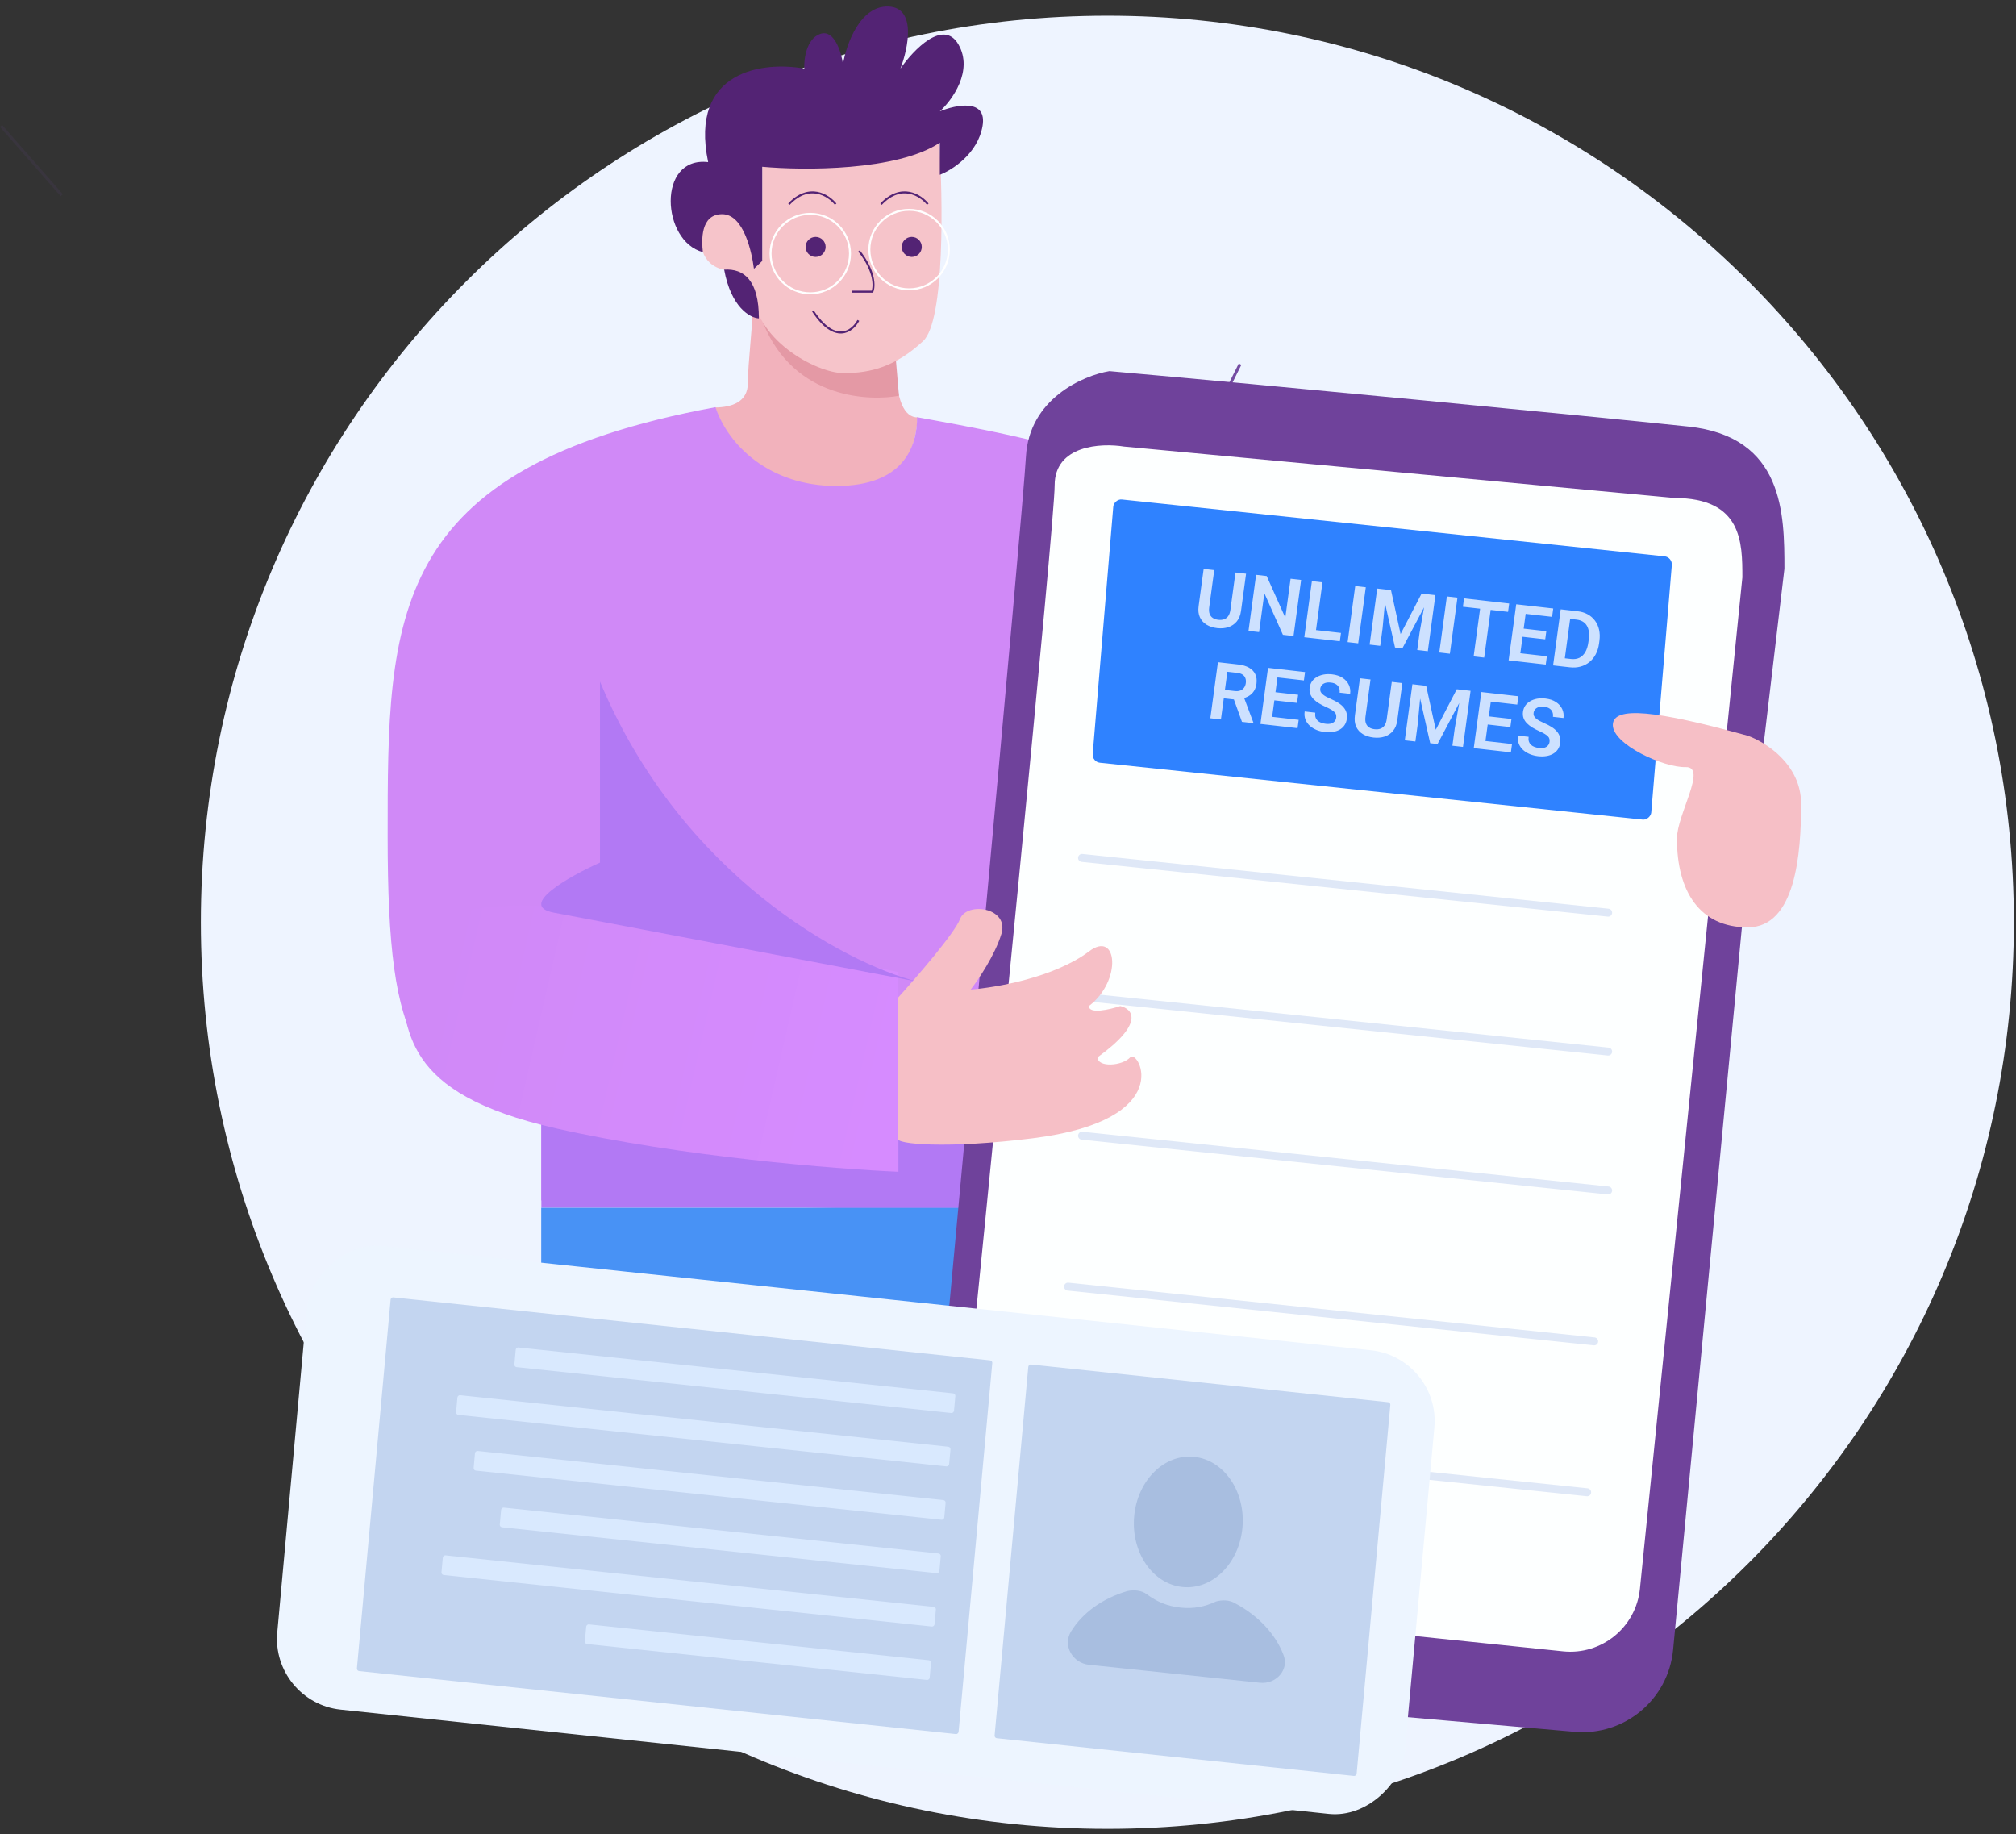 <svg width="288" height="262" viewBox="0 0 288 262" fill="none" xmlns="http://www.w3.org/2000/svg">
<rect x="0" y="0" width="288" height="262" fill="#333333" stroke="none"/>
<path fill-rule="evenodd" clip-rule="evenodd" d="M259.144 132.207C259.14 132.002 259.039 131.902 258.847 131.906L253.242 132.078C252.686 132.094 252.218 132.178 251.83 132.332C251.446 132.483 251.137 132.692 250.903 132.955C250.669 133.218 250.506 133.535 250.41 133.903C250.31 134.27 250.268 134.684 250.285 135.135L250.33 136.672C250.343 137.123 250.41 137.532 250.531 137.892C250.652 138.255 250.836 138.56 251.082 138.81C251.329 139.061 251.65 139.249 252.047 139.378C252.44 139.508 252.916 139.562 253.471 139.546L256.487 139.454L257.114 137.691L257.197 137.687L257.252 139.433L259.365 139.37L259.148 132.207H259.144ZM257.189 137.495L253.609 137.603C253.204 137.616 252.916 137.537 252.741 137.361C252.565 137.19 252.469 136.877 252.457 136.426L252.419 135.173C252.406 134.709 252.482 134.387 252.644 134.216C252.812 134.045 253.096 133.953 253.501 133.94L256.93 133.836C256.976 133.836 257.018 133.849 257.043 133.878C257.072 133.907 257.085 133.945 257.089 133.982L257.193 137.491L257.189 137.495Z" fill="#F1F1F4"/>
<path d="M247.252 135.415H247.323L247.39 137.654C247.394 137.75 247.348 137.8 247.252 137.8L240.949 137.992L241.008 139.93L249.27 139.679C249.47 139.671 249.566 139.567 249.558 139.362L249.349 132.504C249.345 132.299 249.24 132.199 249.04 132.203L241.016 132.445C240.811 132.449 240.711 132.558 240.715 132.763L240.774 134.701L242.758 135.369L242.841 135.365L242.812 134.371C242.808 134.296 242.841 134.258 242.912 134.254L247.152 134.124C247.206 134.12 247.244 134.137 247.26 134.166C247.277 134.195 247.285 134.229 247.29 134.262L247.319 135.198L243.831 135.302L243.877 136.822L246.801 136.735L247.252 135.407V135.415Z" fill="#F1F1F4"/>
<path d="M233.247 135.273L233.33 135.269L233.305 134.446C233.301 134.362 233.343 134.321 233.426 134.321L237.369 134.199C237.511 134.195 237.612 134.225 237.67 134.283C237.729 134.341 237.758 134.429 237.762 134.546L237.766 134.73C237.77 134.872 237.749 134.968 237.704 135.01C237.658 135.052 237.566 135.085 237.428 135.11L232.808 135.895C232.516 135.945 232.269 136.016 232.065 136.108C231.864 136.2 231.697 136.317 231.572 136.463C231.447 136.609 231.359 136.785 231.313 136.989C231.263 137.194 231.242 137.441 231.254 137.72L231.271 138.313C231.279 138.623 231.325 138.894 231.409 139.128C231.492 139.362 231.622 139.558 231.797 139.713C231.973 139.867 232.203 139.984 232.487 140.055C232.771 140.13 233.117 140.16 233.527 140.147L240.176 139.947L240.118 138.009L234.157 138.188C233.978 138.192 233.861 138.163 233.798 138.1C233.74 138.038 233.706 137.925 233.702 137.758L233.698 137.553C233.694 137.424 233.715 137.332 233.756 137.278C233.798 137.223 233.886 137.19 234.015 137.173L238.472 136.472C238.773 136.421 239.028 136.35 239.241 136.263C239.454 136.175 239.625 136.058 239.759 135.92C239.892 135.778 239.984 135.607 240.038 135.407C240.093 135.206 240.118 134.968 240.109 134.696L240.093 134.174C240.076 133.636 239.921 133.218 239.625 132.93C239.328 132.642 238.844 132.508 238.176 132.529L231.534 132.729C231.321 132.738 231.221 132.85 231.225 133.068L231.271 134.609L233.251 135.269L233.247 135.273Z" fill="#F1F1F4"/>
<path d="M230.44 140.247L230.214 132.775L228.101 132.838L228.326 140.31L230.44 140.247Z" fill="#F1F1F4"/>
<path d="M220.478 137.344C220.474 137.236 220.478 137.119 220.482 137.002C220.49 136.881 220.499 136.776 220.507 136.689L220.503 136.597L218.41 136.659L218.523 140.322C218.527 140.514 218.619 140.606 218.786 140.602L224.408 140.431C224.964 140.414 225.432 140.331 225.82 140.176C226.204 140.026 226.514 139.817 226.747 139.554C226.977 139.291 227.144 138.973 227.244 138.606C227.341 138.238 227.387 137.825 227.37 137.374L227.324 135.832C227.311 135.381 227.244 134.972 227.123 134.613C227.002 134.249 226.818 133.945 226.572 133.694C226.326 133.443 226.004 133.255 225.611 133.126C225.219 132.996 224.743 132.942 224.187 132.959L218.594 133.13C218.398 133.134 218.298 133.243 218.306 133.448L218.356 135.06L220.34 135.72L220.424 135.715L220.403 134.997C220.399 134.93 220.428 134.893 220.49 134.893L224.062 134.784C224.266 134.78 224.442 134.792 224.58 134.826C224.722 134.859 224.839 134.922 224.93 135.01C225.022 135.102 225.089 135.223 225.135 135.373C225.181 135.528 225.206 135.715 225.215 135.941L225.252 137.257C225.265 137.708 225.189 138.025 225.022 138.209C224.855 138.393 224.571 138.489 224.166 138.501L220.624 138.61C220.549 138.61 220.511 138.572 220.507 138.489L220.474 137.349L220.478 137.344Z" fill="#F1F1F4"/>
<path d="M213.945 133.272C213.787 133.276 213.678 133.306 213.615 133.356C213.553 133.406 213.494 133.481 213.444 133.586L210.775 139.04C210.729 139.124 210.666 139.166 210.583 139.17L210.47 139.174C210.362 139.178 210.303 139.124 210.299 139.015L210.128 133.393L208.21 133.452L208.428 140.627C208.432 140.824 208.532 140.924 208.724 140.916L211.765 140.824C211.907 140.82 212.016 140.794 212.087 140.753C212.158 140.711 212.22 140.632 212.279 140.51L215.052 135.064C215.09 134.981 215.157 134.939 215.244 134.935L215.349 134.93C215.457 134.926 215.516 134.981 215.516 135.089L215.687 140.703L217.609 140.644L217.391 133.481C217.383 133.276 217.287 133.176 217.095 133.185L213.954 133.281L213.945 133.272Z" fill="#F1F1F4"/>
<path d="M28.695 131.735C28.695 203.252 86.675 261.229 158.196 261.229C229.717 261.229 287.697 203.252 287.697 131.735C287.697 60.218 229.717 2.241 158.196 2.241C86.675 2.241 28.695 60.218 28.695 131.735Z" fill="#EEF4FF"/>
<path d="M188.841 84.986C188.841 86.444 190.023 87.626 191.481 87.626C192.939 87.626 194.122 86.444 194.122 84.986C194.122 83.528 192.939 82.346 191.481 82.346C190.023 82.346 188.841 83.528 188.841 84.986Z" fill="url(#paint0_linear_286_1088)"/>
<path d="M98.996 201.595L104.798 194.373L104.473 194.114L98.67 201.336L98.996 201.595Z" fill="#744CA2"/>
<path opacity="0.1" d="M8.663 28.02L8.976 27.744L0.313 17.862L1.90735e-06 18.138L8.663 28.02Z" fill="#744CA2"/>
<path d="M173.463 59.892L177.335 52.111L176.963 51.923L173.091 59.704L173.463 59.892Z" fill="#744CA2"/>
<path d="M238.355 191.57L238.622 191.249L228.661 182.92L228.393 183.242L238.355 191.57Z" fill="#744CA2"/>
<path d="M120.376 69.892C129.732 69.892 130.84 63.265 131.093 59.622C129.216 59.622 127.971 57.292 127.971 51.59C115.583 53.111 109.188 46.956 107.564 43.567C107.564 46.101 106.84 51.873 106.84 54.686C106.84 57.499 104.445 58.172 102.171 58.203C104.186 64.419 111.02 69.892 120.376 69.892Z" fill="#F2B2BC"/>
<path d="M128.425 56.529L127.999 51.562C115.981 51.562 112.798 49.48 108.983 46.047C113.485 57.264 124.577 57.26 128.425 56.529Z" fill="#E499A5"/>
<path d="M131.875 48.717C135.003 45.818 134.705 28.306 134.164 19.912C131.417 23.346 116.169 23.759 108.888 23.537V37.081C108.443 37.589 107.553 38.302 107.553 37.081C107.553 32.979 105.263 30.309 104.405 30.309C103.547 30.309 100.113 29.45 100.113 34.124C100.113 37.863 102.974 38.67 104.405 38.607C105.454 38.829 107.553 39.656 107.553 41.182C107.553 48.431 116.614 53.296 120.525 53.296C124.435 53.296 127.964 52.342 131.875 48.717Z" fill="#F6C4CA"/>
<path d="M140.364 18.004C139.677 21.972 136.008 24.299 134.26 24.967V20.389C128.155 24.433 114.802 24.363 108.888 23.823V37.271L107.706 38.392C107.42 36.167 106.294 30.595 103.165 30.595C100.037 30.595 100.221 34.387 100.411 36.008C94.498 34.482 93.818 22.296 101.162 23.155C98.415 9.954 109.174 8.752 114.897 9.801C114.833 8.434 115.202 5.528 117.186 4.842C119.17 4.155 120.175 7.417 120.429 9.134C120.906 6.336 122.871 0.778 126.915 0.931C130.959 1.083 129.745 6.908 128.632 9.801C130.508 7.099 134.794 2.629 136.93 6.368C139.067 10.107 136.04 14.284 134.26 15.906C136.581 14.952 141.051 14.036 140.364 18.004Z" fill="#532374"/>
<path d="M122.623 45.761C121.764 47.382 119.284 49.195 116.136 44.425" stroke="#532374" stroke-width="0.284"/>
<path d="M121.764 41.66H124.626C124.944 40.928 125.008 38.741 122.718 35.841" stroke="#532374" stroke-width="0.284"/>
<path d="M108.411 45.475C107.171 45.412 104.443 43.93 103.45 38.511C106.286 38.335 108.411 40.038 108.411 45.475Z" fill="#532374"/>
<path d="M55.379 119.491C55.379 150.776 59.575 154.782 77.317 160.505V171.474L172.222 173.954C174.256 152.715 179.242 106.099 182.904 89.541C187.483 68.843 142.844 61.784 131.017 59.591C131.017 63.883 129.014 69.415 119.475 69.415C109.937 69.415 104.023 63.597 102.211 58.16C55.378 66.822 55.379 88.119 55.379 119.3V119.491Z" fill="#D089F7"/>
<path d="M140.459 162.458L77.337 154.248V172.526H140.459V162.458Z" fill="#B279F4"/>
<path d="M128.346 138.853V167.372C119.475 166.991 97.27 165.217 79.415 161.173C57.096 156.117 58.24 147.056 56.905 138.853C55.569 130.65 69.877 127.98 82.562 129.983C92.711 131.585 117.313 136.564 128.346 138.853Z" fill="url(#paint1_linear_286_1088)"/>
<path d="M85.71 97.362C97.385 125.214 120.715 137.518 130.921 140.189C115.851 137.327 84.394 131.356 79.129 130.364C73.864 129.372 81.323 125.182 85.71 123.211V97.362Z" fill="#B279F4"/>
<path d="M140.459 172.523H77.317V192.763L140.459 196.027V172.523Z" fill="#4892F5"/>
<circle r="1.431" transform="matrix(-1 0 0 1 130.253 35.269)" fill="#532374"/>
<circle r="1.431" transform="matrix(-1 0 0 1 116.518 35.269)" fill="#532374"/>
<circle r="5.676" transform="matrix(-1 0 0 1 115.755 36.222)" stroke="white" stroke-width="0.284"/>
<circle r="5.676" transform="matrix(-1 0 0 1 129.872 35.65)" stroke="white" stroke-width="0.284"/>
<path d="M119.38 29.164C118.362 27.892 115.603 26.112 112.703 29.164M132.543 29.164C131.525 27.892 128.765 26.112 125.866 29.164" stroke="#532374" stroke-width="0.284"/>
<path d="M241.183 60.926C254.841 62.376 254.918 73.421 254.918 81.243L248.813 132.749L239.014 235.653C238.336 242.764 232.05 247.996 224.935 247.371L130.73 239.1C135.817 184.573 146.106 73.459 146.564 65.218C147.022 56.977 154.703 53.645 158.486 53.01C180.456 54.949 227.524 59.476 241.183 60.926Z" fill="#6F429B"/>
<path d="M239.18 71.132C248.909 71.132 248.909 77.522 248.909 82.482L234.276 226.936C233.719 232.439 228.8 236.444 223.298 235.875L145.422 227.821C139.938 227.254 135.947 222.357 136.499 216.871C141.775 164.402 150.665 74.686 150.665 69.32C150.665 63.597 157.278 63.247 160.585 63.788L239.18 71.132Z" fill="#FDFFFF"/>
<path d="M229.737 130.364L154.576 122.543" stroke="#DFE8F7" stroke-width="1.135" stroke-linecap="round"/>
<path d="M229.737 150.204L154.576 142.382" stroke="#DFE8F7" stroke-width="1.135" stroke-linecap="round"/>
<path d="M229.737 170.043L154.576 162.222" stroke="#DFE8F7" stroke-width="1.135" stroke-linecap="round"/>
<path d="M227.737 191.599L152.576 183.778" stroke="#DFE8F7" stroke-width="1.135" stroke-linecap="round"/>
<path d="M226.737 213.156L151.576 205.334" stroke="#DFE8F7" stroke-width="1.135" stroke-linecap="round"/>
<path d="M128.279 142.523V162.588C127.77 163.454 135.336 164.113 147.543 162.588C168.334 159.991 162.612 149.762 161.467 151.021C160.323 152.28 156.794 152.516 156.794 151.021C163.585 146.111 161.785 144.096 160.037 143.703C158.543 144.201 155.555 144.899 155.555 143.703C160.323 140.083 159.655 132.765 155.555 135.913C150.595 139.627 142.234 141.08 138.674 141.342C139.755 139.952 142.145 136.416 143.061 133.395C144.205 129.618 138.102 128.752 137.148 131.27C136.385 133.285 130.917 139.611 128.279 142.523Z" fill="#F6BFC6"/>
<rect width="80.356" height="37.677" rx="1.135" transform="matrix(-0.993 -0.104 -0.083 0.998 238.926 79.585)" fill="#2F82FF"/>
<path d="M176.497 81.775L178.009 81.947L177.288 87.265C177.205 87.877 177.003 88.378 176.682 88.766C176.362 89.15 175.961 89.423 175.477 89.584C174.995 89.742 174.464 89.788 173.885 89.722C173.298 89.656 172.79 89.492 172.361 89.231C171.931 88.967 171.615 88.613 171.411 88.169C171.207 87.721 171.147 87.191 171.23 86.579L171.951 81.26L173.463 81.432L172.742 86.75C172.691 87.124 172.712 87.438 172.804 87.69C172.897 87.939 173.049 88.133 173.261 88.272C173.473 88.412 173.734 88.499 174.046 88.534C174.361 88.57 174.638 88.544 174.877 88.455C175.12 88.367 175.317 88.213 175.47 87.992C175.623 87.767 175.725 87.468 175.776 87.094L176.497 81.775ZM185.875 82.838L184.789 90.846L183.272 90.674L180.622 84.733L179.869 90.288L178.358 90.117L179.443 82.109L180.955 82.28L183.615 88.228L184.369 82.667L185.875 82.838ZM191.569 90.407L191.408 91.596L187.384 91.14L187.545 89.952L191.569 90.407ZM188.926 83.183L187.84 91.191L186.328 91.02L187.414 83.012L188.926 83.183ZM195.115 83.884L194.03 91.892L192.518 91.721L193.604 83.713L195.115 83.884ZM197.407 84.144L198.716 84.292L200.086 90.568L203.086 84.787L204.4 84.936L200.34 92.607L199.29 92.488L197.407 84.144ZM196.748 84.069L198.029 84.214L197.509 89.779L197.174 92.249L195.662 92.077L196.748 84.069ZM203.773 84.865L205.059 85.011L203.974 93.019L202.462 92.848L202.797 90.378L203.773 84.865ZM208.209 85.367L207.124 93.376L205.612 93.204L206.697 85.196L208.209 85.367ZM213.112 85.923L212.027 93.931L210.521 93.76L211.606 85.752L213.112 85.923ZM215.597 86.204L215.435 87.398L208.987 86.668L209.149 85.474L215.597 86.204ZM220.983 93.739L220.822 94.927L216.567 94.445L216.728 93.257L220.983 93.739ZM218.115 86.49L217.029 94.498L215.517 94.326L216.603 86.318L218.115 86.49ZM220.904 90.162L220.747 91.322L217.048 90.903L217.205 89.743L220.904 90.162ZM221.891 86.917L221.729 88.111L217.491 87.631L217.653 86.437L221.891 86.917ZM224.263 95.317L222.537 95.122L222.709 93.935L224.424 94.129C224.89 94.182 225.294 94.123 225.637 93.954C225.98 93.78 226.259 93.509 226.473 93.138C226.687 92.764 226.832 92.304 226.906 91.757L226.962 91.345C227.019 90.923 227.023 90.546 226.976 90.213C226.928 89.88 226.829 89.593 226.679 89.353C226.533 89.113 226.338 88.921 226.093 88.778C225.848 88.635 225.557 88.544 225.22 88.506L223.428 88.303L223.59 87.11L225.382 87.313C225.917 87.373 226.392 87.518 226.807 87.748C227.226 87.978 227.574 88.28 227.851 88.653C228.132 89.024 228.327 89.452 228.436 89.937C228.549 90.423 228.566 90.953 228.488 91.529L228.434 91.931C228.356 92.503 228.198 93.013 227.958 93.463C227.723 93.909 227.42 94.28 227.048 94.577C226.68 94.874 226.261 95.087 225.789 95.216C225.318 95.345 224.809 95.379 224.263 95.317ZM224.469 87.209L223.384 95.218L221.872 95.046L222.958 87.038L224.469 87.209ZM173.99 94.588L176.898 94.917C177.506 94.986 178.016 95.137 178.427 95.37C178.838 95.603 179.137 95.912 179.323 96.298C179.509 96.684 179.566 97.139 179.495 97.663C179.439 98.078 179.317 98.429 179.129 98.716C178.941 99.004 178.699 99.236 178.404 99.41C178.112 99.586 177.779 99.712 177.404 99.789L176.898 99.977L174.331 99.686L174.482 98.492L176.401 98.709C176.712 98.744 176.978 98.718 177.198 98.632C177.418 98.545 177.593 98.41 177.722 98.228C177.854 98.045 177.937 97.829 177.971 97.58C178.008 97.312 177.988 97.076 177.911 96.87C177.836 96.66 177.7 96.49 177.506 96.36C177.311 96.23 177.055 96.147 176.736 96.111L175.34 95.953L174.416 102.767L172.904 102.596L173.99 94.588ZM177.423 103.108L176.056 99.312L177.657 99.488L179.055 103.215L179.044 103.292L177.423 103.108ZM185.527 102.82L185.366 104.008L181.111 103.526L181.272 102.338L185.527 102.82ZM182.659 95.57L181.573 103.578L180.061 103.407L181.147 95.399L182.659 95.57ZM185.448 99.242L185.291 100.403L181.591 99.984L181.749 98.823L185.448 99.242ZM186.435 95.998L186.273 97.191L182.035 96.711L182.197 95.518L186.435 95.998ZM190.886 102.522C190.907 102.368 190.902 102.228 190.871 102.102C190.844 101.972 190.777 101.851 190.669 101.738C190.566 101.622 190.412 101.504 190.209 101.384C190.01 101.261 189.749 101.127 189.426 100.983C189.068 100.823 188.738 100.652 188.436 100.469C188.133 100.285 187.872 100.083 187.653 99.861C187.437 99.639 187.279 99.394 187.178 99.126C187.077 98.853 187.049 98.549 187.095 98.211C187.14 97.881 187.25 97.589 187.426 97.333C187.606 97.078 187.839 96.868 188.126 96.703C188.413 96.534 188.739 96.417 189.105 96.35C189.475 96.284 189.875 96.276 190.303 96.324C190.897 96.391 191.395 96.558 191.799 96.823C192.205 97.089 192.503 97.42 192.691 97.818C192.879 98.215 192.941 98.645 192.879 99.107L191.373 98.936C191.406 98.687 191.383 98.461 191.303 98.258C191.226 98.056 191.089 97.888 190.891 97.753C190.697 97.62 190.441 97.535 190.122 97.499C189.814 97.464 189.551 97.481 189.334 97.549C189.12 97.618 188.951 97.725 188.827 97.871C188.706 98.018 188.633 98.188 188.607 98.383C188.587 98.529 188.604 98.665 188.657 98.79C188.712 98.912 188.801 99.032 188.927 99.15C189.053 99.265 189.212 99.378 189.405 99.49C189.603 99.597 189.833 99.709 190.097 99.825C190.519 100.007 190.884 100.197 191.191 100.395C191.503 100.595 191.755 100.809 191.947 101.04C192.143 101.27 192.278 101.52 192.353 101.789C192.432 102.059 192.449 102.357 192.405 102.683C192.358 103.028 192.249 103.328 192.076 103.584C191.904 103.84 191.679 104.049 191.4 104.211C191.121 104.373 190.797 104.483 190.428 104.542C190.063 104.601 189.663 104.606 189.226 104.557C188.838 104.513 188.46 104.418 188.093 104.272C187.73 104.123 187.409 103.926 187.129 103.683C186.85 103.435 186.641 103.14 186.501 102.796C186.362 102.449 186.322 102.057 186.382 101.621L187.899 101.793C187.865 102.046 187.876 102.267 187.932 102.456C187.992 102.641 188.09 102.799 188.225 102.93C188.364 103.057 188.532 103.158 188.731 103.233C188.929 103.308 189.147 103.358 189.385 103.385C189.693 103.42 189.952 103.407 190.161 103.345C190.375 103.28 190.541 103.176 190.661 103.033C190.784 102.89 190.86 102.72 190.886 102.522ZM198.825 97.401L200.337 97.572L199.616 102.891C199.533 103.503 199.331 104.004 199.011 104.392C198.691 104.776 198.289 105.049 197.806 105.21C197.323 105.368 196.792 105.414 196.213 105.348C195.627 105.282 195.119 105.118 194.689 104.857C194.26 104.593 193.943 104.239 193.739 103.795C193.536 103.347 193.475 102.817 193.558 102.205L194.279 96.886L195.791 97.058L195.07 102.376C195.019 102.75 195.04 103.063 195.132 103.316C195.225 103.565 195.377 103.759 195.589 103.898C195.801 104.038 196.063 104.125 196.374 104.16C196.689 104.196 196.966 104.17 197.205 104.081C197.448 103.993 197.646 103.839 197.798 103.618C197.952 103.393 198.054 103.094 198.104 102.72L198.825 97.401ZM202.431 97.81L203.74 97.958L205.11 104.234L208.11 98.453L209.424 98.602L205.364 106.273L204.314 106.154L202.431 97.81ZM201.772 97.735L203.052 97.88L202.533 103.445L202.198 105.914L200.686 105.743L201.772 97.735ZM208.797 98.531L210.083 98.676L208.998 106.685L207.486 106.513L207.821 104.044L208.797 98.531ZM216.002 106.272L215.841 107.46L211.587 106.978L211.748 105.79L216.002 106.272ZM213.134 99.022L212.048 107.03L210.537 106.859L211.622 98.851L213.134 99.022ZM215.924 102.694L215.766 103.855L212.067 103.436L212.224 102.275L215.924 102.694ZM216.91 99.45L216.749 100.643L212.51 100.163L212.672 98.97L216.91 99.45ZM221.362 105.974C221.383 105.82 221.378 105.68 221.346 105.554C221.319 105.424 221.252 105.303 221.144 105.19C221.041 105.074 220.888 104.956 220.684 104.836C220.485 104.713 220.224 104.58 219.902 104.435C219.544 104.275 219.214 104.104 218.911 103.921C218.608 103.737 218.347 103.535 218.128 103.313C217.913 103.091 217.754 102.846 217.653 102.578C217.552 102.305 217.525 102.001 217.57 101.663C217.615 101.333 217.725 101.041 217.902 100.785C218.081 100.53 218.314 100.32 218.601 100.155C218.888 99.987 219.215 99.869 219.581 99.802C219.951 99.736 220.35 99.728 220.779 99.776C221.372 99.844 221.871 100.01 222.274 100.275C222.681 100.541 222.978 100.872 223.166 101.27C223.354 101.667 223.417 102.097 223.354 102.559L221.848 102.388C221.882 102.139 221.858 101.913 221.778 101.71C221.701 101.508 221.564 101.34 221.366 101.205C221.172 101.072 220.916 100.987 220.597 100.951C220.289 100.916 220.027 100.933 219.809 101.001C219.595 101.07 219.426 101.177 219.302 101.323C219.182 101.47 219.108 101.64 219.082 101.835C219.062 101.981 219.079 102.117 219.133 102.243C219.187 102.364 219.277 102.484 219.402 102.603C219.528 102.717 219.688 102.83 219.881 102.942C220.078 103.05 220.309 103.161 220.572 103.277C220.994 103.459 221.359 103.649 221.667 103.848C221.978 104.047 222.23 104.261 222.422 104.492C222.618 104.722 222.754 104.972 222.829 105.241C222.907 105.511 222.925 105.809 222.881 106.135C222.834 106.48 222.724 106.78 222.552 107.036C222.379 107.292 222.154 107.501 221.875 107.663C221.597 107.825 221.273 107.936 220.904 107.994C220.539 108.053 220.138 108.058 219.702 108.009C219.313 107.965 218.936 107.87 218.568 107.724C218.205 107.575 217.884 107.379 217.605 107.135C217.326 106.887 217.116 106.592 216.977 106.248C216.838 105.901 216.798 105.509 216.857 105.073L218.374 105.245C218.34 105.498 218.351 105.719 218.407 105.908C218.468 106.093 218.565 106.251 218.7 106.382C218.839 106.509 219.008 106.61 219.206 106.685C219.404 106.76 219.622 106.81 219.861 106.837C220.168 106.872 220.427 106.859 220.636 106.797C220.85 106.732 221.017 106.628 221.136 106.485C221.26 106.342 221.335 106.172 221.362 105.974Z" fill="#CDE1FF"/>
<path d="M257.302 114.817C257.302 109.17 252.215 105.978 249.672 105.088C236.604 101.463 230.404 100.796 230.404 103.562C230.404 106.328 237.653 109.666 240.801 109.571C243.949 109.476 239.561 116.343 239.561 119.777C239.561 127.312 242.804 132.463 249.672 132.463C256.539 132.463 257.302 121.875 257.302 114.817Z" fill="#F6BFC6"/>
<rect width="161.881" height="66.49" rx="10" transform="matrix(-0.995 -0.105 -0.091 0.996 205.822 193.921)" fill="#EDF5FF"/>
<rect width="86.386" height="53.595" rx="0.352" transform="matrix(-0.995 -0.105 -0.091 0.996 141.787 194.348)" fill="#C3D5F0"/>
<rect width="63.119" height="2.821" rx="0.352" transform="matrix(-0.995 -0.105 -0.091 0.996 136.511 199.061)" fill="#D9E9FE"/>
<rect width="70.792" height="2.821" rx="0.352" transform="matrix(-0.995 -0.105 -0.091 0.996 135.816 206.686)" fill="#D9E9FE"/>
<rect width="67.574" height="2.821" rx="0.352" transform="matrix(-0.995 -0.105 -0.091 0.996 135.121 214.31)" fill="#D9E9FE"/>
<rect width="63.119" height="2.821" rx="0.352" transform="matrix(-0.995 -0.105 -0.091 0.996 134.425 221.935)" fill="#D9E9FE"/>
<rect width="70.792" height="2.821" rx="0.352" transform="matrix(-0.995 -0.105 -0.091 0.996 133.73 229.56)" fill="#D9E9FE"/>
<rect width="49.505" height="2.821" rx="0.352" transform="matrix(-0.995 -0.105 -0.091 0.996 133.035 237.185)" fill="#D9E9FE"/>
<rect width="51.98" height="53.595" rx="0.352" transform="matrix(-0.995 -0.105 -0.091 0.996 198.652 200.325)" fill="#C3D5F0"/>
<path d="M168.91 226.684C164.638 226.235 161.555 221.71 162.023 216.577C162.491 211.443 166.333 207.646 170.605 208.095C174.877 208.544 177.96 213.069 177.492 218.202C177.024 223.336 173.182 227.133 168.91 226.684Z" fill="#A8BEE0"/>
<path d="M153.029 232.991C154.676 230.349 157.517 228.301 161.048 227.265C162.004 227.053 163.087 227.167 163.818 227.713C165.28 228.805 166.785 229.432 168.641 229.627C170.498 229.822 172.087 229.52 173.719 228.753C174.52 228.525 175.617 228.484 176.503 229.046C179.779 230.798 182.197 233.398 183.335 236.332C184.234 238.46 182.321 240.605 180.001 240.361L155.559 237.792C153.238 237.548 151.749 235.045 153.029 232.991Z" fill="#A8BEE0"/>
<defs>
<linearGradient id="paint0_linear_286_1088" x1="195.788" y1="87.647" x2="195.788" y2="82.342" gradientUnits="userSpaceOnUse">
<stop stop-color="#B31A8F"/>
<stop offset="1" stop-color="#FE117E"/>
</linearGradient>
<linearGradient id="paint1_linear_286_1088" x1="129.049" y1="152.262" x2="61.358" y2="136.793" gradientUnits="userSpaceOnUse">
<stop stop-color="#D68BFF"/>
<stop offset="1" stop-color="#D089F7"/>
</linearGradient>
</defs>
</svg>
